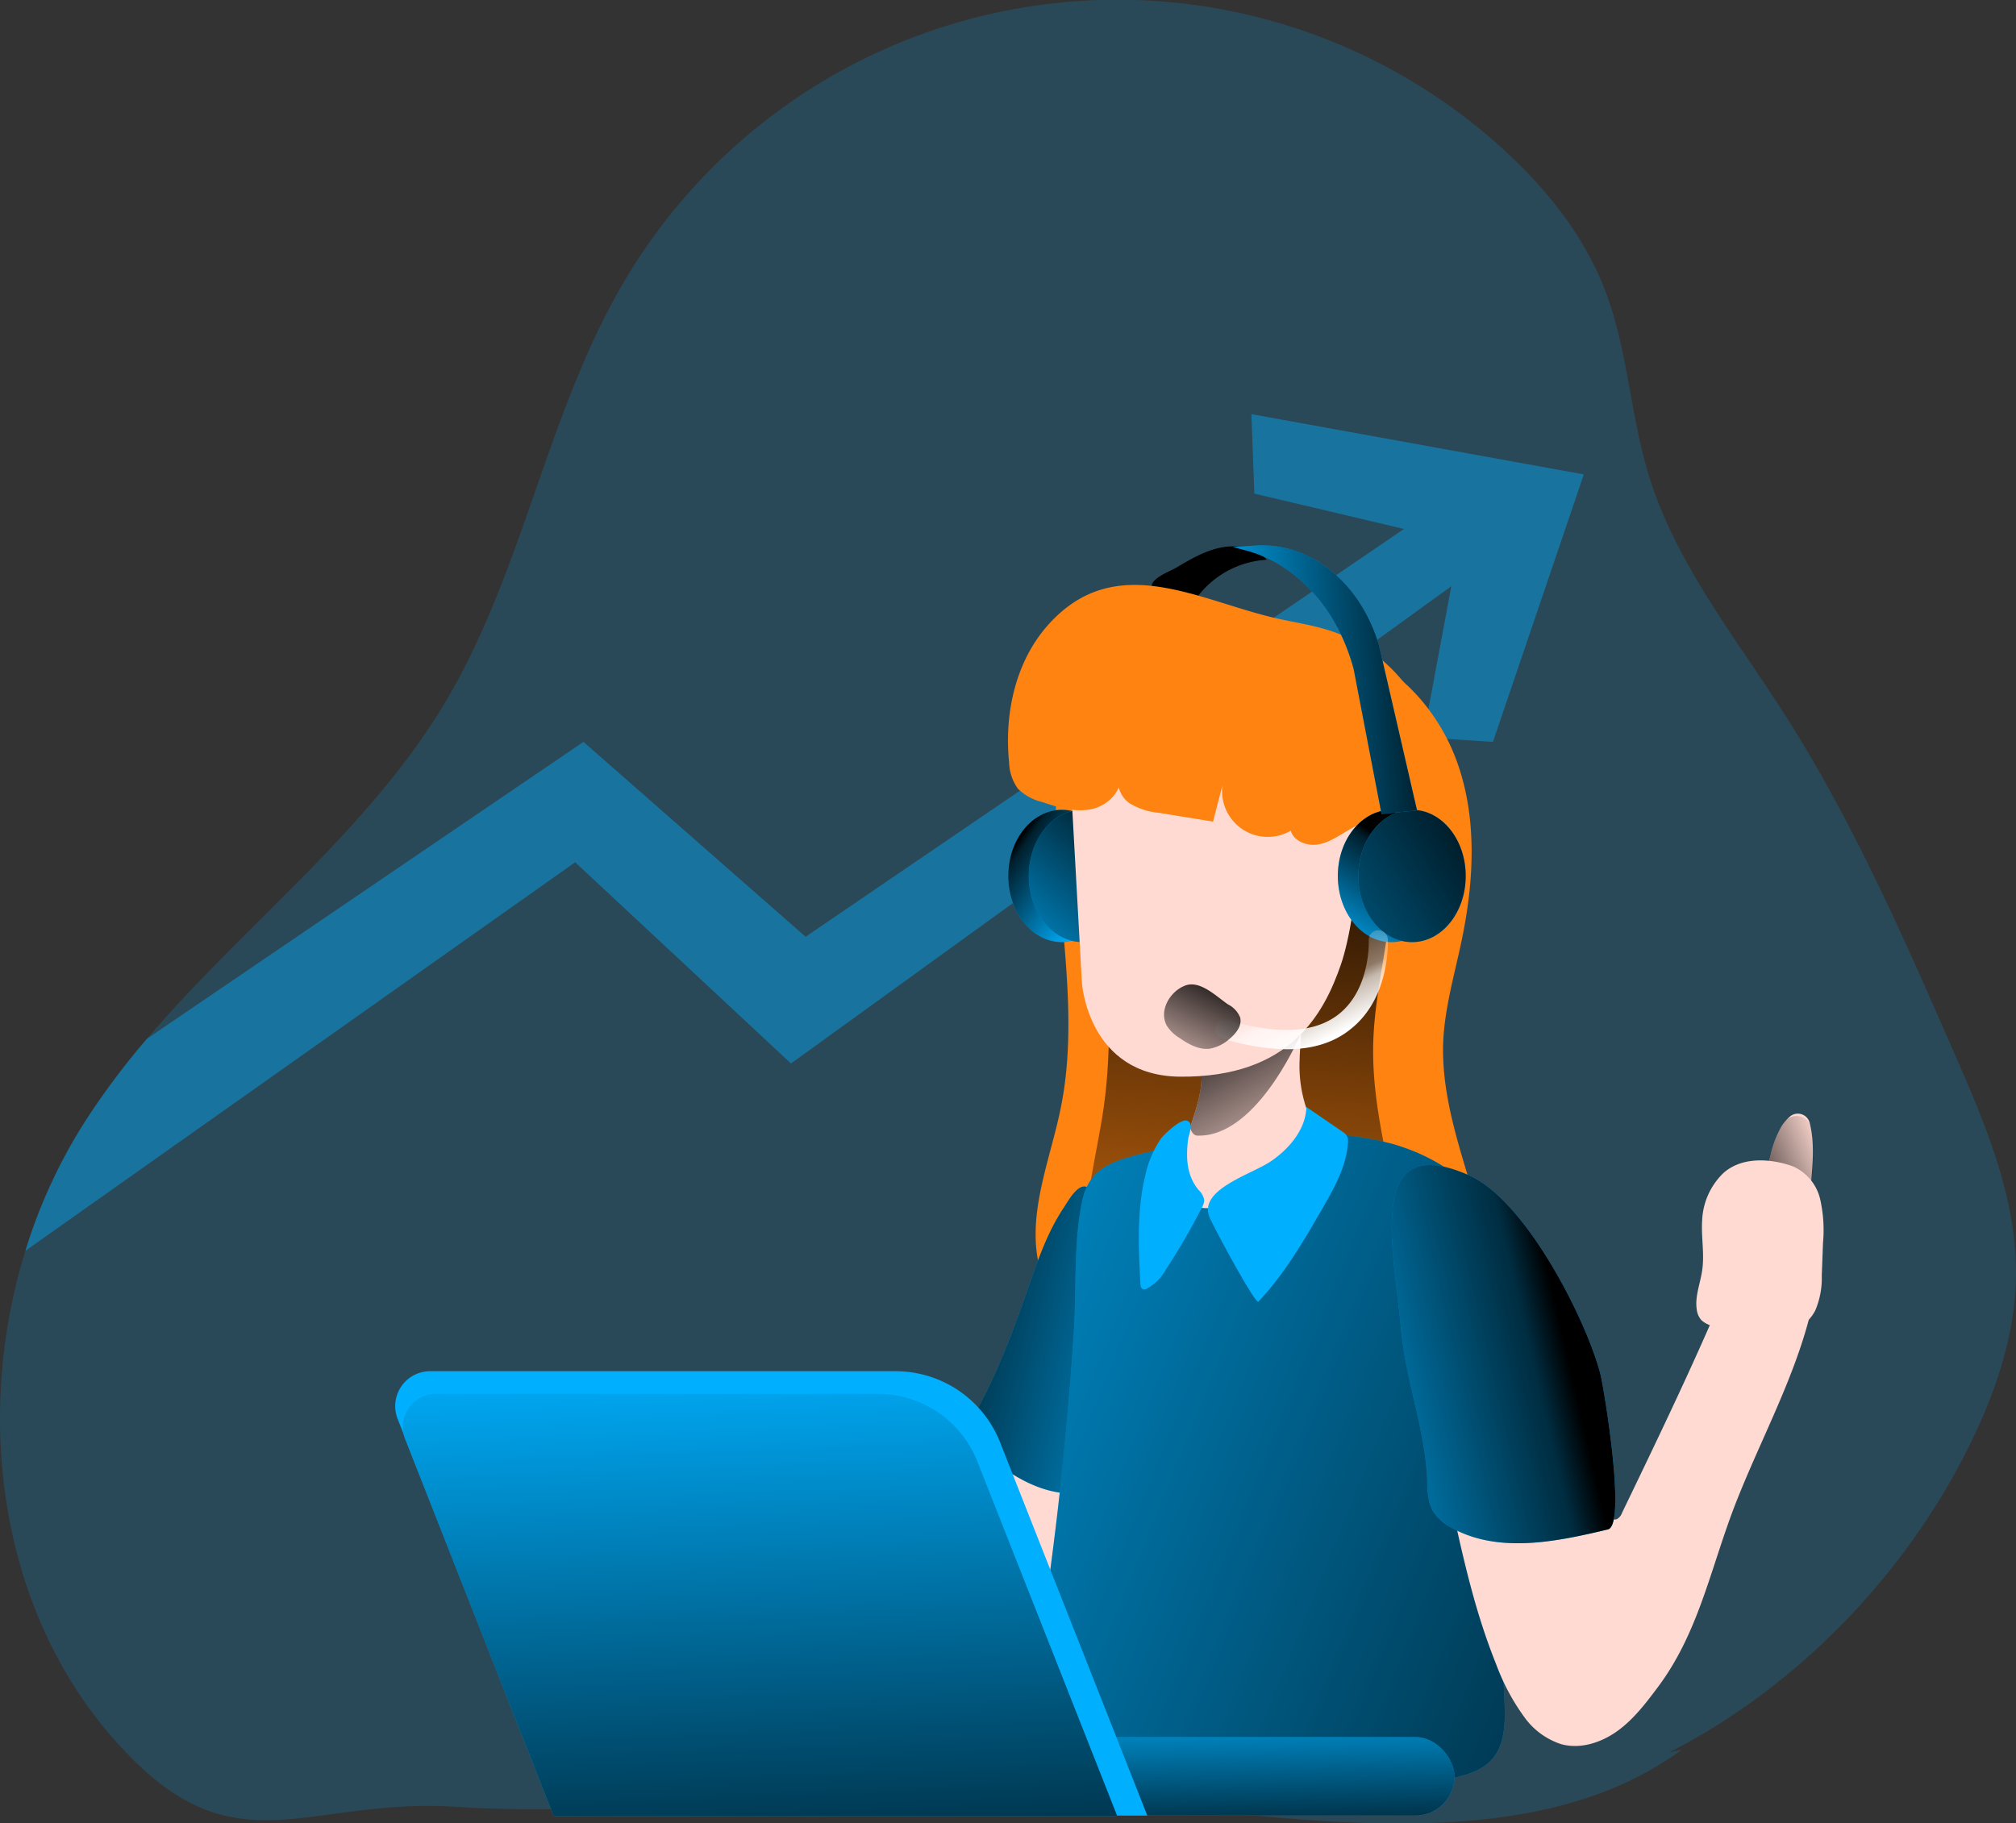 <svg id="Layer_1" data-name="Layer 1" xmlns="http://www.w3.org/2000/svg" xmlns:xlink="http://www.w3.org/1999/xlink" viewBox="0 0 375.63 339.77"><rect x="0" y="0" width="375.63" height="339.77" fill="#333333" stroke="none"/><defs><linearGradient id="linear-gradient" x1="336.48" y1="224.09" x2="353.47" y2="217.05" gradientUnits="userSpaceOnUse"><stop offset="0.01"/><stop offset="0.09" stop-opacity="0.82"/><stop offset="1" stop-opacity="0"/></linearGradient><linearGradient id="linear-gradient-2" x1="183.71" y1="245.77" x2="244.75" y2="259.86" gradientUnits="userSpaceOnUse"><stop offset="0.01"/><stop offset="0.12" stop-opacity="0.75"/><stop offset="1" stop-opacity="0"/></linearGradient><linearGradient id="linear-gradient-3" x1="247.69" y1="158.11" x2="241.65" y2="273.53" xlink:href="#linear-gradient"/><linearGradient id="linear-gradient-4" x1="355.65" y1="317.89" x2="126.76" y2="225.32" xlink:href="#linear-gradient-2"/><linearGradient id="linear-gradient-5" x1="238.78" y1="192.8" x2="254.04" y2="220.97" xlink:href="#linear-gradient"/><linearGradient id="linear-gradient-6" x1="189.05" y1="157.08" x2="204.89" y2="168.15" xlink:href="#linear-gradient"/><linearGradient id="linear-gradient-7" x1="212.02" y1="151.21" x2="182.84" y2="185.17" xlink:href="#linear-gradient"/><linearGradient id="linear-gradient-8" x1="262.14" y1="158.71" x2="249.65" y2="178.42" xlink:href="#linear-gradient"/><linearGradient id="linear-gradient-9" x1="277.87" y1="154.35" x2="209.7" y2="195.35" xlink:href="#linear-gradient"/><linearGradient id="linear-gradient-10" x1="279.71" y1="127.6" x2="236.2" y2="131.37" xlink:href="#linear-gradient"/><linearGradient id="linear-gradient-11" x1="304.68" y1="251.76" x2="248" y2="264.84" xlink:href="#linear-gradient-2"/><linearGradient id="linear-gradient-12" x1="251.12" y1="177.42" x2="260.3" y2="196.29" gradientUnits="userSpaceOnUse"><stop offset="0.02" stop-color="#fff" stop-opacity="0"/><stop offset="0.58" stop-color="#fff" stop-opacity="0.39"/><stop offset="0.68" stop-color="#fff" stop-opacity="0.68"/><stop offset="1" stop-color="#fff"/></linearGradient><linearGradient id="linear-gradient-13" x1="241.34" y1="183.1" x2="230.27" y2="205.41" gradientUnits="userSpaceOnUse"><stop offset="0.01"/><stop offset="1" stop-opacity="0"/></linearGradient><linearGradient id="linear-gradient-14" x1="7837.49" y1="348.03" x2="7838.16" y2="317.51" gradientTransform="matrix(-1, 0, 0, 1, 8029.49, -2.82)" xlink:href="#linear-gradient-2"/><linearGradient id="linear-gradient-15" x1="7885.45" y1="366.87" x2="7889.98" y2="252.18" gradientTransform="matrix(-1, 0, 0, 1, 8042.32, 0)" xlink:href="#linear-gradient-2"/></defs><title>Customer Success</title><path d="M388.46,240.17c-.06,12.26-4.48,24.12-10.2,35-12.11,22.91-31.55,42.52-54.46,54.24l2.39-.54c-37.48,27.65-102.1,4.64-148.6,7.25-26.54,1.49-53.08,5.15-79.6,3.41s-39.86,10.62-59.17-7.65C13.62,308,7.23,269.22,17.56,235.91a98.76,98.76,0,0,1,10.75-23.52,139.77,139.77,0,0,1,11.91-16c18.13-21.28,41.29-38.72,55.62-62.79,14.59-24.51,18.89-54.07,33.45-78.6A106.68,106.68,0,0,1,292.85,30.57C301,38,308,46.74,311.92,57c4.21,11,4.65,23.05,8.09,34.3,5,16.4,16.06,30.13,25.3,44.58,12.68,19.83,22.16,41.5,31.59,63.06C382.66,212.1,388.53,225.77,388.46,240.17Z" transform="translate(-12.83 -2.82)" fill="#00b0ff" opacity="0.18" style="isolation:isolate"/><path d="M342.71,218.23a19.28,19.28,0,0,1,2-5.4,8,8,0,0,1,1.7-2A2.28,2.28,0,0,1,350,212c.91,3.5.62,7.3.3,10.94a10,10,0,0,1-.71,3.43c-1.35,2.86-6.33,4.14-8.25,1.06C339.91,225.06,342.11,220.59,342.71,218.23Z" transform="translate(-12.83 -2.82)" fill="#ffdad2"/><path d="M342.71,218.23a19.28,19.28,0,0,1,2-5.4,7.41,7.41,0,0,1,.77-1.09,2.78,2.78,0,0,1,4.82,1.26,36.05,36.05,0,0,1,.07,9.9,10,10,0,0,1-.71,3.43c-1.35,2.86-6.33,4.14-8.25,1.06C339.91,225.06,342.11,220.59,342.71,218.23Z" transform="translate(-12.83 -2.82)" fill="url(#linear-gradient)"/><path d="M307.93,91.23,291,141.07l-13-.85,5.25-28.16L160.21,201,120,163.5,17.56,235.91a98.76,98.76,0,0,1,10.75-23.52,139.77,139.77,0,0,1,11.91-16l81.32-55.32,41.39,36.32,111.5-76L246.55,94.8,246,80Z" transform="translate(-12.83 -2.82)" fill="#00b0ff" opacity="0.42" style="isolation:isolate"/><path d="M180.77,313.49c-.87,2.55-1.67,5.46-.38,7.82a10,10,0,0,0,3.39,3.19l12.3,8.35c2.36,1.6,4.86,3.26,7.7,3.47s6.05-1.59,6.29-4.43c.28-3.28-3.15-5.51-4.75-8.38-2.11-3.77-.95-8.43.15-12.59a228.18,228.18,0,0,0,6-32c-2.52-1-9.86-5.65-12.43-4.89-3,.88-5.6,9.12-6.91,11.8A212.83,212.83,0,0,0,180.77,313.49Z" transform="translate(-12.83 -2.82)" fill="#ffdad2"/><path d="M232,108.6c2.64-1.57,5.35-3.16,8.36-3.75s6.45,0,8.51,2.28a17.45,17.45,0,0,0-13,7,1.34,1.34,0,0,1-.69.58,1.27,1.27,0,0,1-.71-.13c-1.24-.47-6.41-1-6.95-2.06C226.72,110.76,230.83,109.29,232,108.6Z" transform="translate(-12.83 -2.82)"/><path d="M210,164.84c1,14.76,3.42,29.72.52,44.23-1.95,9.78-6.3,19.62-4.14,29.35,2.37,10.72,13.44,18.77,24.36,17.72,6.92-.67,13.11-4.42,19.73-6.54a42.76,42.76,0,0,1,17.26-1.83c5.21.52,10.85,1.91,15.39-.69,3.78-2.16,5.72-6.67,5.92-11s-1-8.61-2.31-12.78c-2.59-8.55-5.32-17.28-5-26.21.26-6.41,2.11-12.63,3.42-18.91,2.36-11.26,3-23.25-1.07-34s-13.41-20-24.83-21.45c-5.88-.72-11.87.62-17.73-.21-5.17-.73-10-3.12-15.09-4.16a10.3,10.3,0,0,0-5.4.05c-6.14,2.13-9.06,15.41-10.12,20.89C209.28,147.67,209.36,156.33,210,164.84Z" transform="translate(-12.83 -2.82)" fill="#fe8311"/><path d="M204.35,243c-3.18,9.06-6.57,18.15-11.68,26.29a1,1,0,0,0,.22,1.53c5.14,4.5,10.69,9.19,17.45,10.16a2.18,2.18,0,0,0,1.32-.11,2.21,2.21,0,0,0,.83-1.13c4.31-10,5.82-20.93,5.69-31.75a132.14,132.14,0,0,0-1.28-16.14c-.18-1.31-.28-7.08-1.41-7.75-1.73-1-3.62,2.52-4.36,3.64C208,232.36,206.19,237.73,204.35,243Z" transform="translate(-12.83 -2.82)" fill="#00b0ff"/><path d="M204.35,243c-3.18,9.06-6.57,18.15-11.68,26.29a1,1,0,0,0,.22,1.53c5.14,4.5,10.69,9.19,17.45,10.16a2.18,2.18,0,0,0,1.32-.11,2.21,2.21,0,0,0,.83-1.13c4.31-10,5.82-20.93,5.69-31.75a132.14,132.14,0,0,0-1.28-16.14c-.18-1.31-.28-7.08-1.41-7.75-1.73-1-3.62,2.52-4.36,3.64C208,232.36,206.19,237.73,204.35,243Z" transform="translate(-12.83 -2.82)" fill="url(#linear-gradient-2)"/><path d="M218.12,164.84c.72,14.76,2.41,29.72.37,44.23-1.38,9.78-4.45,19.62-2.93,29.35,1.68,10.72,9.48,18.77,17.18,17.72,4.87-.67,9.23-4.42,13.9-6.54a21.83,21.83,0,0,1,12.17-1.83c3.67.52,7.64,1.91,10.84-.69,2.66-2.16,4-6.67,4.18-11a53.17,53.17,0,0,0-1.63-12.78c-1.83-8.55-3.76-17.28-3.5-26.21.18-6.41,1.48-12.63,2.41-18.91,1.66-11.26,2.09-23.25-.75-34s-9.46-20-17.51-21.45c-4.13-.72-8.36.62-12.49-.21-3.64-.73-7-3.12-10.64-4.16a5.19,5.19,0,0,0-3.8.05c-4.33,2.13-6.38,15.41-7.13,20.89A140,140,0,0,0,218.12,164.84Z" transform="translate(-12.83 -2.82)" fill="url(#linear-gradient-3)"/><path d="M252.59,214.05a64.21,64.21,0,0,1,19.55,1.9c6.33,1.79,12.34,5.15,16.49,10.25,4.6,5.65,6.61,13,7.08,20.3s-.5,14.54-1.23,21.79a346,346,0,0,0-1.35,51.1c.2,4.08.27,8.69-2.6,11.6-1.81,1.84-4.44,2.58-6.95,3.18-20.76,5-43.26,5.87-62.92-2.46-5-2.12-10-5.07-12.47-9.89-2.68-5.24-1.81-11.5-.95-17.32q3.94-26.64,5.67-53.54c.51-7.94-.08-16.5,1.55-24.3,1.18-5.65,4.83-7.2,10.09-8.58A126.41,126.41,0,0,1,252.59,214.05Z" transform="translate(-12.83 -2.82)" fill="#00b0ff"/><path d="M252.59,214.05a64.21,64.21,0,0,1,19.55,1.9c6.33,1.79,12.34,5.15,16.49,10.25,4.6,5.65,6.61,13,7.08,20.3s-.5,14.54-1.23,21.79a346,346,0,0,0-1.35,51.1c.2,4.08.27,8.69-2.6,11.6-1.81,1.84-4.44,2.58-6.95,3.18-20.76,5-43.26,5.87-62.92-2.46-5-2.12-10-5.07-12.47-9.89-2.68-5.24-1.81-11.5-.95-17.32q3.94-26.64,5.67-53.54c.51-7.94-.08-16.5,1.55-24.3,1.18-5.65,4.83-7.2,10.09-8.58A126.41,126.41,0,0,1,252.59,214.05Z" transform="translate(-12.83 -2.82)" fill="url(#linear-gradient-4)"/><path d="M233.44,217.31a38.93,38.93,0,0,1,1.14-4.34h0c1-3.29,2.25-6.5,2.12-10,0-.72-.06-1.46-.07-2.19a10.15,10.15,0,0,1,.59-3.88,9.89,9.89,0,0,1,3.3-4c3.18-2.46,12.46-7.07,14.29-1a11.57,11.57,0,0,1,.41,3.28v.2c0,1.62-.21,3.28-.23,4.8a24.76,24.76,0,0,0,2,11.13C259.68,216.91,228.89,241.94,233.44,217.31Z" transform="translate(-12.83 -2.82)" fill="#ffdad2"/><path d="M255.31,195.22l-.09.22h0c-.95,2.17-8.76,19.44-19.36,19,0,0-.81.07-1.28-1.45h0c1-3.29,2.25-6.5,2.12-10,0-.72-.06-1.46-.07-2.19l18.59-5.56Z" transform="translate(-12.83 -2.82)" fill="url(#linear-gradient-5)"/><ellipse cx="197.86" cy="163.24" rx="10" ry="12.33" fill="#00b0ff"/><ellipse cx="197.86" cy="163.24" rx="10" ry="12.33" fill="url(#linear-gradient-6)"/><ellipse cx="201.69" cy="163.24" rx="10" ry="12.33" fill="#00b0ff"/><ellipse cx="201.69" cy="163.24" rx="10" ry="12.33" fill="url(#linear-gradient-7)"/><path d="M211.92,141l2.5,45s1.12,17.29,18.25,17.46c20.58.2,26.85-11.77,30-20.88s6-35.85,0-43.25S223.19,114.56,211.92,141Z" transform="translate(-12.83 -2.82)" fill="#ffdad2"/><path d="M208.25,119.13c-6.17,6.81-8.33,16.6-7.4,25.75a8.79,8.79,0,0,0,1.66,4.94,9.66,9.66,0,0,0,4.55,2.47c2.92,1,6,1.92,9,1.35s5.88-3.26,5.49-6.31c-.89,1.75.1,4,1.68,5.14a12.53,12.53,0,0,0,5.54,1.82l10.08,1.64,1.76-6.8a8.51,8.51,0,0,0,12.72,8.49c.58,2,3.07,2.92,5.13,2.56s3.84-1.63,5.65-2.68a28.91,28.91,0,0,1,17.13-3.87c2.11-14-7.07-28.89-20.55-33.27-3.32-1.08-6.79-1.57-10.19-2.35C236,114.68,220.73,105.35,208.25,119.13Z" transform="translate(-12.83 -2.82)" fill="#fe8311"/><ellipse cx="259.27" cy="163.24" rx="10" ry="12.33" fill="#00b0ff"/><ellipse cx="259.27" cy="163.24" rx="10" ry="12.33" fill="url(#linear-gradient-8)"/><ellipse cx="263.1" cy="163.24" rx="10" ry="12.33" fill="#00b0ff"/><ellipse cx="263.1" cy="163.24" rx="10" ry="12.33" fill="url(#linear-gradient-9)"/><path d="M270.24,154.51l-5.19-27c-3-11.27-10.75-19.72-20.27-22.17l-2.2-.56,4.07-.29c10.22-.73,19.62,6.81,23.11,18.53l7.1,30.82Z" transform="translate(-12.83 -2.82)" fill="#00b0ff"/><path d="M270.24,154.51l-5.19-27c-3-11.27-10.75-19.72-20.27-22.17l-2.2-.56,4.07-.29c10.22-.73,19.62,6.81,23.11,18.53l7.1,30.82Z" transform="translate(-12.83 -2.82)" fill="url(#linear-gradient-10)"/><path d="M247.31,245.37c4.87-5.14,8.45-11.35,12-17.49,2.15-3.75,4.36-7.66,4.66-12a2.51,2.51,0,0,0-.22-1.44,2.68,2.68,0,0,0-.82-.75l-6.69-4.58c-.12,4.11-3.07,7.64-6.44,10-3.59,2.53-13.76,5.3-11.6,10.55C238.73,231.06,246.74,246,247.31,245.37Z" transform="translate(-12.83 -2.82)" fill="#00b0ff"/><path d="M229.2,214.93a18.78,18.78,0,0,0-2.89,6.6c-1.68,6.65-1.36,13.62-1,20.47,0,.42.11.93.5,1.06a.92.92,0,0,0,.65-.08,8.77,8.77,0,0,0,3.6-3.59,122.44,122.44,0,0,0,6.73-11.58,3,3,0,0,0,.42-1.31,3.33,3.33,0,0,0-1.06-1.93c-2.23-2.7-2.37-6-1.95-9.41.13-1.06,1.17-3-.21-3.5C232.85,211.24,229.73,214.21,229.2,214.93Z" transform="translate(-12.83 -2.82)" fill="#00b0ff"/><path d="M297.16,281.77c-2.54,1.66-6.05.72-8.86.64-3.62-.11-5.15.2-4.35,3.85,2,9.11,4.15,18,7.65,26.7a40.71,40.71,0,0,0,5.21,9.79,13.64,13.64,0,0,0,6.88,5.09c3.59,1,7.49-.27,10.51-2.45s5.3-5.19,7.53-8.17c8-10.69,10-23.28,15.08-35.72,5.21-12.92,12.31-25.66,14.44-39.33.52-3.29.86-7.14-1.51-9.49s-6.85-1.81-9.53.43-4.08,5.6-5.43,8.82c-6.07,14.48-12.89,28.64-19.71,42.78a2.2,2.2,0,0,1-1,1.22,1.74,1.74,0,0,1-1.5-.3c-2.51-1.61-3.28-5.34-6.23-6.5C303.18,277.9,299.72,280.1,297.16,281.77Z" transform="translate(-12.83 -2.82)" fill="#ffdad2"/><path d="M312.42,287.83c-9.64,2.32-20.33,4.51-29-.24a8.81,8.81,0,0,1-3.62-3.21c-1-1.77-1-3.92-1.06-6-.42-9.39-4-18.37-4.85-27.73-1.29-14.74-6.94-37.46,12.64-28.81,10.82,4.78,22.25,27.75,24.57,37.38C311.75,262.08,315.91,287,312.42,287.83Z" transform="translate(-12.83 -2.82)" fill="#00b0ff"/><path d="M312.42,287.83c-9.64,2.32-20.33,4.51-29-.24a8.81,8.81,0,0,1-3.62-3.21c-1-1.77-1-3.92-1.06-6-.42-9.39-4-18.37-4.85-27.73-1.29-14.74-6.94-37.46,12.64-28.81,10.82,4.78,22.25,27.75,24.57,37.38C311.75,262.08,315.91,287,312.42,287.83Z" transform="translate(-12.83 -2.82)" fill="url(#linear-gradient-11)"/><path d="M333.91,221.45a13,13,0,0,0-3.93,8.86c-.19,3.1.47,6.22,0,9.29-.35,2.43-1.38,4.82-1,7.25a3.55,3.55,0,0,0,.88,2,5,5,0,0,0,2,1.06c3.35,1.15,6.82,2.26,10.36,2.11s7.22-1.82,8.84-5a15.39,15.39,0,0,0,1.21-6.5l.23-6.08a26.11,26.11,0,0,0-.54-8.19,8.89,8.89,0,0,0-5.09-6.09C342.74,218.68,337.36,218.33,333.91,221.45Z" transform="translate(-12.83 -2.82)" fill="#ffdad2"/><path d="M252.57,198.35a41.46,41.46,0,0,1-11.85-2,1.79,1.79,0,1,1,1-3.42c9.17,2.76,16.08,2.39,20.52-1.09,6-4.71,5.62-13.69,5.62-13.78a1.78,1.78,0,0,1,1.69-1.88,1.79,1.79,0,0,1,1.87,1.69c0,.45.48,10.94-7,16.78C261.35,197.13,257.37,198.35,252.57,198.35Z" transform="translate(-12.83 -2.82)" fill="url(#linear-gradient-12)"/><path d="M241.65,190a4.7,4.7,0,0,1,2.25,2.43c.4,1.52-.78,3-2,4a7.48,7.48,0,0,1-3.69,1.82c-2,.24-3.94-.84-5.61-2a7.3,7.3,0,0,1-2.34-2.25c-1.55-2.73.45-6.22,3.09-7.39C236.25,185.22,239.36,188.44,241.65,190Z" transform="translate(-12.83 -2.82)" fill="url(#linear-gradient-13)"/><rect x="112.37" y="323.7" width="158.64" height="14.63" rx="7.31" fill="#00b0ff"/><rect x="112.37" y="323.7" width="158.64" height="14.63" rx="7.31" fill="url(#linear-gradient-14)"/><path d="M226.6,341.16H116.07L86.92,267.23a6.5,6.5,0,0,1,6-8.88H179.7a20.92,20.92,0,0,1,19.47,13.25Z" transform="translate(-12.83 -2.82)" fill="#00b0ff"/><path d="M221,341.24H116L88.32,271a6.16,6.16,0,0,1,5.74-8.43h82.38a19.88,19.88,0,0,1,18.49,12.58Z" transform="translate(-12.83 -2.82)" fill="#00b0ff"/><path d="M221,341.24H116L88.32,271a6.16,6.16,0,0,1,5.74-8.43h82.38a19.88,19.88,0,0,1,18.49,12.58Z" transform="translate(-12.83 -2.82)" fill="url(#linear-gradient-15)"/></svg>